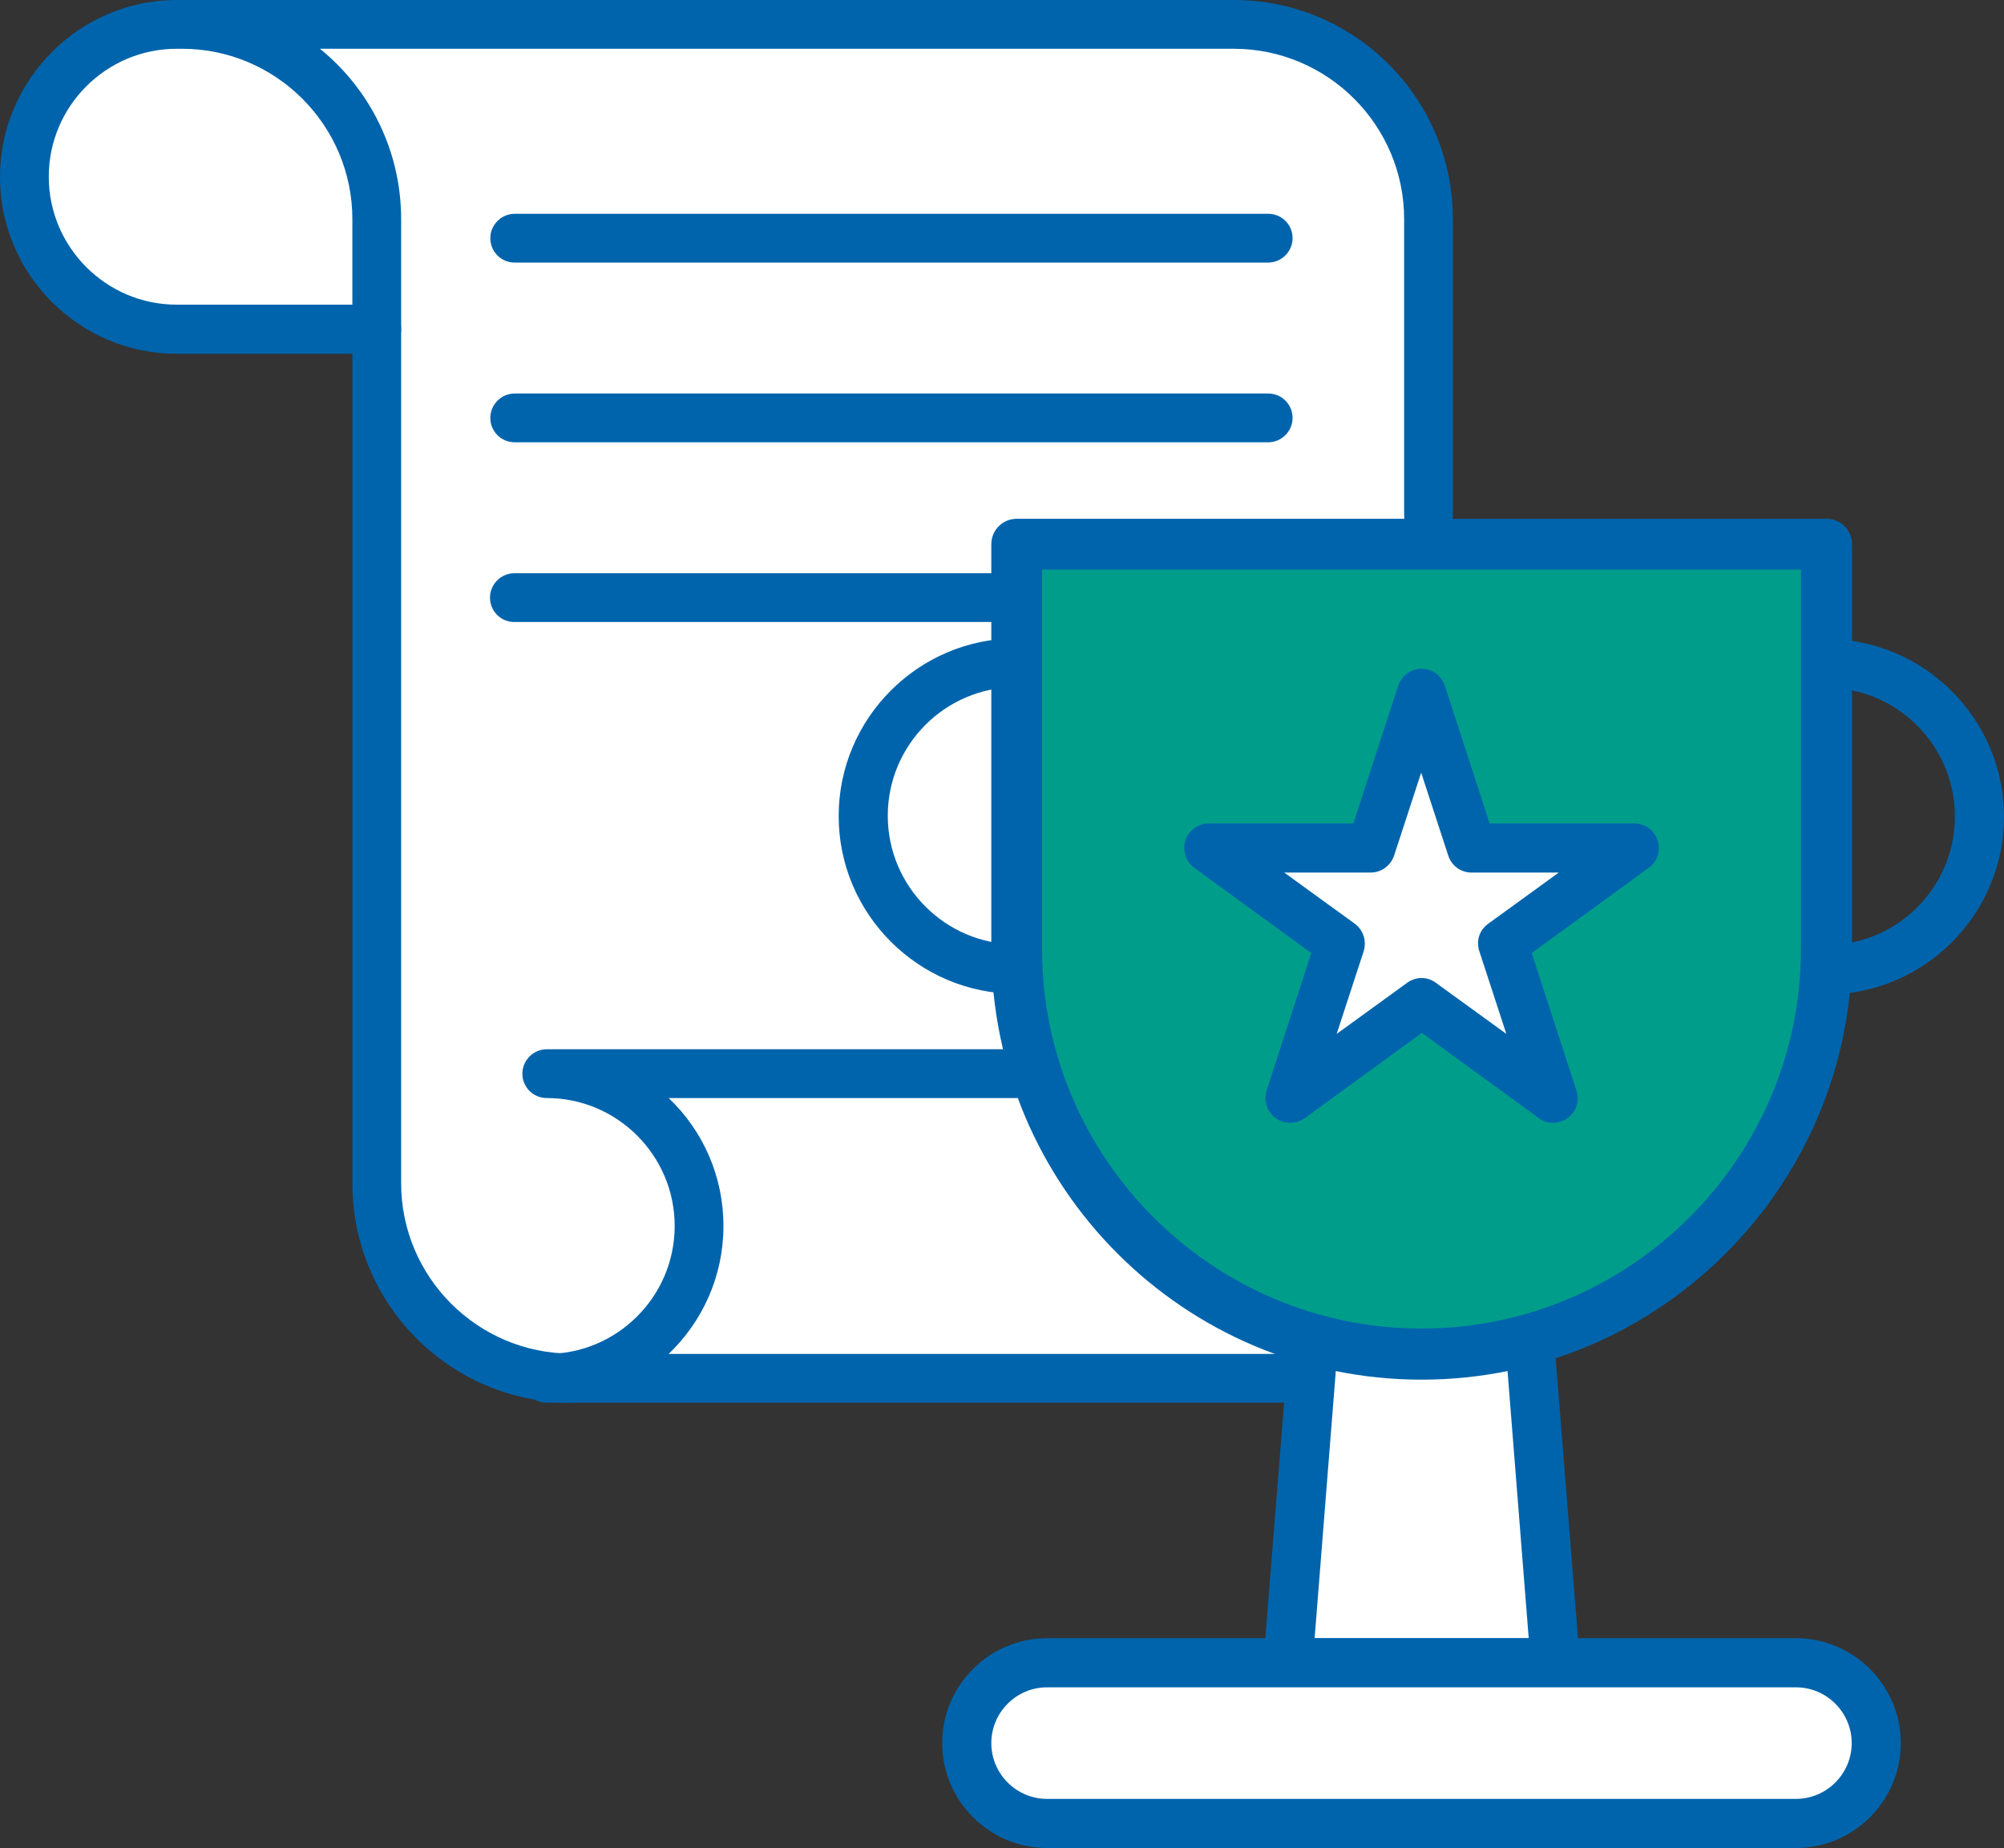 <?xml version="1.0" encoding="UTF-8"?>
<svg id="_图层_2" data-name="图层 2" xmlns="http://www.w3.org/2000/svg" viewBox="0 0 60 55.32">
  <rect x="0" y="0" width="60" height="55.32" fill="#333333" stroke="none"/>
  <defs>
    <style>
      .cls-1 {
        fill: #009d8b;
      }

      .cls-2 {
        fill: #fff;
      }

      .cls-3 {
        fill: #0064ac;
      }
    </style>
  </defs>
  <g id="_图层_2-2" data-name="图层 2">
    <g>
      <path class="cls-2" d="m5.31.67C2.78.67.73,2.72.73,5.24s2.05,4.57,4.57,4.57h6V.67h-6Z"/>
      <path class="cls-2" d="m37.03.67H5.46c3.23,0,5.84,2.62,5.84,5.84v28.93c0,3.23,2.62,5.84,5.84,5.84h11.94l9.86-.03,3.92-26.72V6.51c0-3.23-2.62-5.84-5.84-5.84Z"/>
      <path class="cls-3" d="m30.43,29.75c-2.93,0-5.32-2.39-5.32-5.32s2.39-5.32,5.32-5.32c.41,0,.73.33.73.73s-.33.73-.73.73c-2.13,0-3.85,1.73-3.85,3.85s1.73,3.85,3.85,3.85c.41,0,.73.33.73.73s-.33.73-.73.73Z"/>
      <path class="cls-3" d="m37.97,7.86H15.41c-.41,0-.73-.33-.73-.73s.33-.73.73-.73h22.56c.41,0,.73.33.73.73s-.33.73-.73.73Z"/>
      <path class="cls-3" d="m37.97,13.24H15.41c-.41,0-.73-.33-.73-.73s.33-.73.73-.73h22.56c.41,0,.73.33.73.73s-.33.73-.73.73Z"/>
      <path class="cls-3" d="m30.43,18.62h-15.03c-.41,0-.73-.33-.73-.73s.33-.73.73-.73h15.03c.41,0,.73.33.73.73s-.33.73-.73.73Z"/>
      <g>
        <path class="cls-3" d="m17.11,41.99c-3.62,0-6.56-2.94-6.56-6.56V6.56c0-2.81-2.29-5.1-5.1-5.1-.41,0-.73-.33-.73-.73s.33-.73.73-.73h31.49c3.62,0,6.56,2.94,6.56,6.56v8.86c0,.41-.33.73-.73.73s-.73-.33-.73-.73V6.56c0-2.81-2.29-5.1-5.1-5.1H9.58c1.48,1.2,2.43,3.04,2.43,5.1v28.86c0,2.81,2.29,5.1,5.1,5.1.41,0,.73.33.73.73s-.33.73-.73.73Z"/>
        <path class="cls-3" d="m11.28,10.59h-5.99c-2.92,0-5.29-2.38-5.29-5.29S2.38,0,5.29,0c.41,0,.73.33.73.73s-.33.73-.73.73c-2.11,0-3.83,1.72-3.83,3.83s1.72,3.83,3.83,3.83h5.99c.41,0,.73.33.73.73s-.33.73-.73.73Z"/>
        <path class="cls-3" d="m38.95,41.99h-22.58c-.41,0-.73-.33-.73-.73s.33-.73.73-.73c2.11,0,3.83-1.72,3.83-3.83s-1.72-3.83-3.83-3.83c-.41,0-.73-.33-.73-.73s.33-.73.73-.73h15.61c.41,0,.73.33.73.73s-.33.73-.73.73h-11.96c1.01.96,1.64,2.32,1.64,3.83s-.63,2.86-1.64,3.83h18.93c.41,0,.73.33.73.73s-.33.73-.73.73Z"/>
      </g>
      <g>
        <g>
          <polyline class="cls-2" points="45.61 37.88 46.56 49.77 38.56 49.77 39.5 37.88"/>
          <path class="cls-3" d="m46.56,50.51h-8c-.21,0-.4-.09-.54-.24-.14-.15-.21-.35-.19-.56l.95-11.89c.03-.4.4-.72.79-.67.4.03.7.39.67.79l-.88,11.1h6.41l-.88-11.1c-.03-.4.27-.76.67-.79.4-.04.76.27.79.67l.95,11.89c.02.2-.05.41-.19.56-.14.15-.33.24-.54.24Z"/>
        </g>
        <g>
          <path class="cls-2" d="m53.77,54.59h-22.42c-1.33,0-2.41-1.08-2.41-2.41h0c0-1.33,1.08-2.41,2.41-2.41h22.42c1.33,0,2.41,1.08,2.41,2.41h0c0,1.33-1.08,2.41-2.41,2.41Z"/>
          <path class="cls-3" d="m53.77,55.32h-22.42c-1.73,0-3.14-1.41-3.14-3.14s1.41-3.14,3.14-3.14h22.42c1.73,0,3.14,1.41,3.14,3.14s-1.41,3.14-3.14,3.14Zm-22.42-4.81c-.92,0-1.67.75-1.67,1.67s.75,1.67,1.67,1.67h22.42c.92,0,1.67-.75,1.67-1.67s-.75-1.67-1.67-1.67h-22.42Z"/>
        </g>
      </g>
      <path class="cls-1" d="m42.56,40.54h0c-6.7,0-12.12-5.43-12.12-12.12v-12.12h24.25v12.12c0,6.7-5.43,12.12-12.12,12.12Z"/>
      <path class="cls-3" d="m42.56,41.3c-7.11,0-12.88-5.78-12.88-12.89v-12.12c0-.42.34-.76.76-.76h24.25c.42,0,.76.34.76.76v12.12c0,7.1-5.78,12.89-12.88,12.89Zm-11.36-24.25v11.36c0,6.26,5.1,11.36,11.36,11.36s11.36-5.1,11.36-11.36v-11.36h-22.72Z"/>
      <path class="cls-3" d="m54.68,29.75c-.41,0-.73-.33-.73-.73s.33-.73.73-.73c2.13,0,3.85-1.73,3.85-3.85s-1.73-3.85-3.85-3.85c-.41,0-.73-.33-.73-.73s.33-.73.73-.73c2.93,0,5.32,2.39,5.32,5.32s-2.39,5.32-5.32,5.32Z"/>
      <g>
        <polygon class="cls-2" points="46.49 32.87 42.56 30.01 38.62 32.87 40.12 28.25 36.19 25.39 41.05 25.39 42.56 20.76 44.06 25.39 48.92 25.39 44.99 28.25 46.49 32.87"/>
        <path class="cls-3" d="m38.62,33.61c-.15,0-.3-.05-.43-.14-.26-.19-.36-.52-.27-.82l1.34-4.12-3.5-2.55c-.26-.19-.36-.52-.27-.82.1-.3.38-.51.7-.51h4.33l1.34-4.12c.1-.3.38-.51.7-.51h0c.32,0,.6.2.7.51l1.34,4.12h4.33c.32,0,.6.2.7.51.1.3,0,.63-.27.82l-3.5,2.55,1.34,4.12c.1.3,0,.63-.27.82-.26.19-.61.19-.86,0l-3.5-2.55-3.5,2.55c-.13.09-.28.14-.43.14Zm-.17-7.49l2.11,1.53c.26.19.36.52.27.82l-.81,2.48,2.11-1.53c.26-.19.61-.19.86,0l2.11,1.53-.81-2.48c-.1-.3,0-.63.27-.82l2.11-1.53h-2.61c-.32,0-.6-.2-.7-.51l-.81-2.48-.81,2.48c-.1.3-.38.51-.7.51h-2.61Z"/>
      </g>
    </g>
  </g>
</svg>